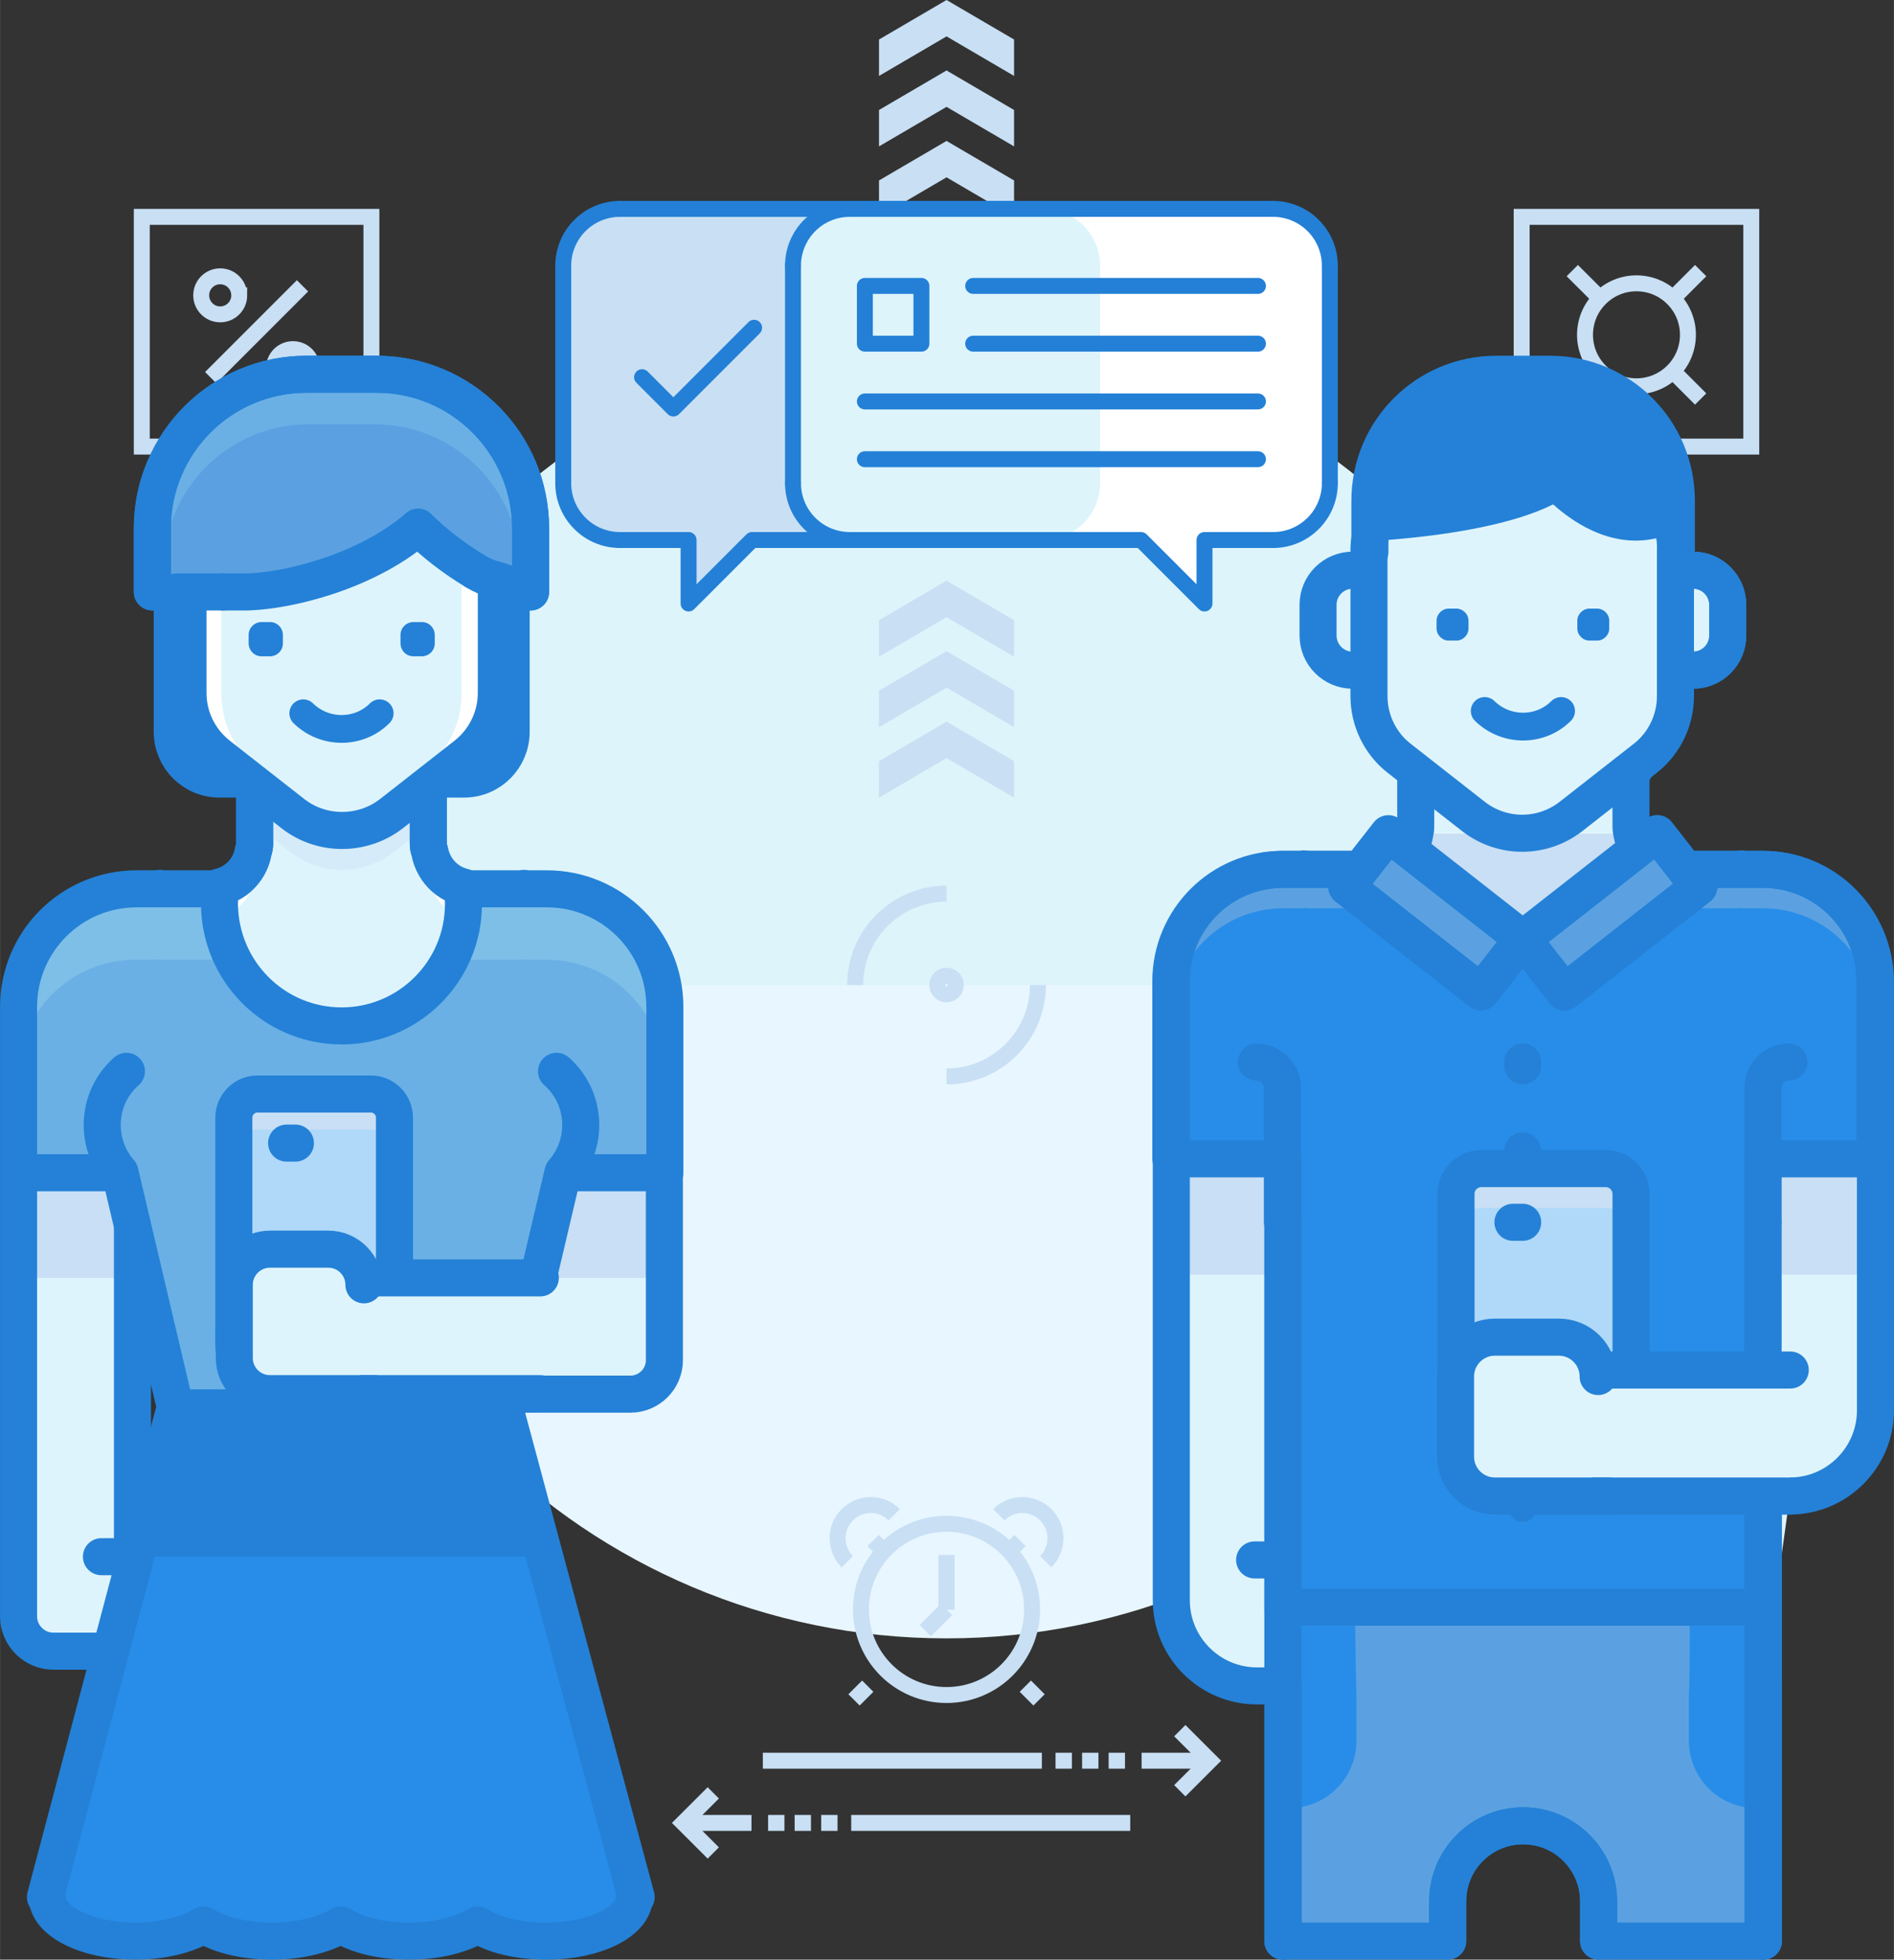 <?xml version="1.0" encoding="UTF-8"?>
<!DOCTYPE svg PUBLIC "-//W3C//DTD SVG 1.1//EN" "http://www.w3.org/Graphics/SVG/1.1/DTD/svg11.dtd">
<!-- Creator: CorelDRAW 2017 -->
<svg xmlns="http://www.w3.org/2000/svg" xml:space="preserve" width="6.606in" height="6.832in" version="1.1" style="shape-rendering:geometricPrecision; text-rendering:geometricPrecision; image-rendering:optimizeQuality; fill-rule:evenodd; clip-rule:evenodd"
viewBox="0 0 2604.8 2694.03"
 xmlns:xlink="http://www.w3.org/1999/xlink">
 <rect x="0" y="0" width="2604.8" height="2694.03" fill="#333333" stroke="none"/>
 <defs>
  <style type="text/css">
   <![CDATA[
    .str1 {stroke:#C8DFF4;stroke-width:21.91;stroke-miterlimit:10}
    .str0 {stroke:#2380D6;stroke-width:21.91;stroke-linecap:round;stroke-linejoin:round;stroke-miterlimit:10}
    .str4 {stroke:#2481D7;stroke-width:38.2;stroke-linecap:round;stroke-linejoin:round;stroke-miterlimit:2.613}
    .str5 {stroke:#2481D7;stroke-width:50.94;stroke-linecap:round;stroke-linejoin:round;stroke-miterlimit:2.613}
    .str3 {stroke:#2481D7;stroke-width:50.94;stroke-miterlimit:2.613}
    .str2 {stroke:#2481D7;stroke-width:50.94;stroke-linecap:round;stroke-linejoin:round;stroke-miterlimit:2.613}
    .fil6 {fill:none}
    .fil4 {fill:none;fill-rule:nonzero}
    .fil7 {fill:#2481D7}
    .fil9 {fill:#288DE8}
    .fil10 {fill:#5BA1E1}
    .fil13 {fill:#6AB0E5}
    .fil12 {fill:#7EBFE8}
    .fil11 {fill:#AFD8F9}
    .fil8 {fill:#C8DFF5}
    .fil5 {fill:#DEF4FC}
    .fil14 {fill:white}
    .fil0 {fill:#C8DFF4;fill-rule:nonzero}
    .fil2 {fill:#DDF4FB;fill-rule:nonzero}
    .fil1 {fill:#E8F6FF;fill-rule:nonzero}
    .fil3 {fill:white;fill-rule:nonzero}
    .fil15 {fill:#C8DFF5;fill-opacity:0.4}
   ]]>
  </style>
 </defs>
 <g id="Layer_x0020_1">
  <g id="_1188946773312">
   <polygon class="fil0" points="1301.76,0 1208.88,54.33 1208.88,104.38 1301.76,50.04 1394.65,104.38 1394.65,54.33 "/>
   <polygon class="fil0" points="1301.76,96.87 1208.88,151.21 1208.88,201.26 1301.76,146.92 1394.65,201.26 1394.65,151.21 "/>
   <polygon class="fil0" points="1301.76,193.75 1208.88,248.08 1208.88,298.14 1301.76,243.79 1394.65,298.14 1394.65,248.08 "/>
  </g>
  <path class="fil1" d="M2199.92 1354.2c0,496.04 -402.11,898.16 -898.15,898.16 -496.04,0 -898.15,-402.12 -898.15,-898.16 0,-496.03 402.11,-898.15 898.15,-898.15 496.04,0 898.15,402.11 898.15,898.15z"/>
  <path class="fil2" d="M1301.76 456.05c-496.04,0 -898.15,402.11 -898.15,898.15l1796.31 0c0,-496.03 -402.11,-898.15 -898.15,-898.15z"/>
  <g id="_1188946774624">
   <polygon class="fil3" points="1440.45,1768.54 1634.35,1768.54 "/>
   <polygon class="fil3" points="2154.08,2252.36 1912.54,2252.36 "/>
  </g>
  <g id="_1188946713376">
   <path class="fil0" d="M1434.78 287.16l-582.05 0c-43.16,0 -78.16,34.99 -78.16,78.16l0 298.92c0,43.16 34.99,78.16 78.16,78.16l94.25 0 0 87.28 87.27 -87.28 400.52 0c43.17,0 78.16,-35 78.16,-78.16l0 -298.92c0,-43.17 -34.99,-78.16 -78.16,-78.16z"/>
   <polyline class="fil4 str0" points="883.02,518.55 926.08,561.61 1037.12,450.57 "/>
   <line class="fil4 str0" x1="1434.78" y1="287.16" x2="852.74" y2= "287.16" />
   <path class="fil4 str0" d="M852.74 287.16c-43.16,0 -78.16,34.99 -78.16,78.16"/>
   <line class="fil4 str0" x1="774.58" y1="365.32" x2="774.58" y2= "664.24" />
   <path class="fil4 str0" d="M774.58 664.24c0,43.16 34.99,78.16 78.16,78.16"/>
   <polyline class="fil4 str0" points="852.74,742.39 946.99,742.39 946.99,829.67 1034.26,742.39 1434.78,742.39 "/>
   <path class="fil4 str0" d="M1434.78 742.39c43.17,0 78.16,-35 78.16,-78.16"/>
   <line class="fil4 str0" x1="1512.94" y1="664.24" x2="1512.94" y2= "365.32" />
   <path class="fil4 str0" d="M1512.94 365.32c0,-43.17 -34.99,-78.16 -78.16,-78.16"/>
  </g>
  <g id="_1188946718624">
   <path class="fil3" d="M1168.75 287.16l582.04 0c43.17,0 78.16,34.99 78.16,78.16l0 298.92c0,43.16 -34.99,78.16 -78.16,78.16l-94.25 0 0 87.28 -87.28 -87.28 -400.52 0c-43.17,0 -78.16,-35 -78.16,-78.16l0 -298.92c0,-43.17 34.99,-78.16 78.16,-78.16z"/>
   <path class="fil2" d="M1512.94 664.24l0 -298.92c0,-43.17 -34.99,-78.16 -78.16,-78.16l-266.04 0c-43.17,0 -78.16,34.99 -78.16,78.16l0 298.92c0,43.16 34.99,78.16 78.16,78.16l266.04 0c43.17,0 78.16,-35 78.16,-78.16z"/>
   <line class="fil4 str0" x1="1168.75" y1="287.16" x2="1750.79" y2= "287.16" />
   <path class="fil4 str0" d="M1750.79 287.16c43.17,0 78.16,34.99 78.16,78.16"/>
   <line class="fil4 str0" x1="1828.95" y1="365.32" x2="1828.95" y2= "664.24" />
   <path class="fil4 str0" d="M1828.95 664.24c0,43.16 -34.99,78.16 -78.16,78.16"/>
   <polyline class="fil4 str0" points="1750.79,742.39 1656.54,742.39 1656.54,829.67 1569.26,742.39 1168.75,742.39 "/>
   <path class="fil4 str0" d="M1168.75 742.39c-43.17,0 -78.16,-35 -78.16,-78.16"/>
   <line class="fil4 str0" x1="1090.58" y1="664.24" x2="1090.58" y2= "365.32" />
   <path class="fil4 str0" d="M1090.58 365.32c0,-43.17 34.99,-78.16 78.16,-78.16"/>
  </g>
  <g id="_1188946723584">
   <line class="fil4 str0" x1="1338.41" y1="393.07" x2="1730.08" y2= "393.07" />
   <line class="fil4 str0" x1="1338.41" y1="472.48" x2="1730.08" y2= "472.48" />
   <line class="fil4 str0" x1="1189.45" y1="551.89" x2="1730.08" y2= "551.89" />
   <line class="fil4 str0" x1="1189.45" y1="631.3" x2="1730.08" y2= "631.3" />
  </g>
  <polygon class="fil4 str0" points="1267.21,472.48 1189.45,472.48 1189.45,393.07 1267.21,393.07 "/>
  <g id="_1188946726912">
   <polygon class="fil0" points="1301.76,798.37 1208.88,852.7 1208.88,902.75 1301.76,848.41 1394.65,902.75 1394.65,852.7 "/>
   <polygon class="fil0" points="1301.76,895.24 1208.88,949.57 1208.88,999.63 1301.76,945.29 1394.65,999.63 1394.65,949.57 "/>
   <polygon class="fil0" points="1301.76,992.12 1208.88,1046.45 1208.88,1096.51 1301.76,1042.16 1394.65,1096.51 1394.65,1046.45 "/>
  </g>
  <g id="_1188946726816">
   <g>
    <g>
     <g>
      <g>
       <path class="fil4 str1" d="M328.98 406.04c0,14.38 -11.74,26.16 -26.17,26.13 -14.44,0.02 -26.14,-11.75 -26.13,-26.13 -0.04,-14.46 11.69,-26.18 26.14,-26.18 14.42,0 26.13,11.72 26.16,26.18z"/>
      </g>
      <g>
       <path class="fil4 str1" d="M429.05 506.05c0,14.44 -11.71,26.19 -26.16,26.19 -14.42,0 -26.16,-11.75 -26.14,-26.19 -0.02,-14.4 11.69,-26.1 26.15,-26.1 14.44,0 26.15,11.7 26.15,26.1z"/>
      </g>
     </g>
     <line class="fil4 str1" x1="289.74" y1="519.18" x2="415.98" y2= "392.94" />
    </g>
    <polygon class="fil4 str1" points="510.77,613.95 194.96,613.95 194.96,298.14 510.77,298.14 "/>
    <line class="fil4 str1" x1="352.86" y1="675.11" x2="352.86" y2= "613.95" />
    <path class="fil4 str1" d="M371.12 693.36c0,10.08 -8.17,18.26 -18.25,18.26 -10.08,0 -18.25,-8.17 -18.25,-18.26 0,-10.08 8.17,-18.25 18.25,-18.25 10.08,0 18.25,8.17 18.25,18.25z"/>
   </g>
   <g>
    <polygon class="fil4 str1" points="2408.57,613.95 2092.76,613.95 2092.76,298.14 2408.57,298.14 "/>
    <line class="fil4 str1" x1="2250.67" y1="675.11" x2="2250.67" y2= "613.95" />
    <path class="fil4 str1" d="M2268.92 693.36c0,10.08 -8.17,18.26 -18.25,18.26 -10.08,0 -18.25,-8.17 -18.25,-18.26 0,-10.08 8.17,-18.25 18.25,-18.25 10.08,0 18.25,8.17 18.25,18.25z"/>
   </g>
  </g>
  <g id="_1188946731008">
   <g>
    <line class="fil4 str1" x1="1301.75" y1="2137.89" x2="1301.75" y2= "2212.6" />
   </g>
   <g>
    <path class="fil4 str1" d="M1419.44 2212.54c0,64.99 -52.66,117.7 -117.69,117.7 -65,0 -117.69,-52.71 -117.69,-117.7 0,-65 52.69,-117.69 117.69,-117.69 65.02,0 117.69,52.69 117.69,117.69z"/>
    <g>
     <line class="fil4 str1" x1="1301.75" y1="2137.89" x2="1301.75" y2= "2212.6" />
    </g>
    <g>
     <line class="fil4 str1" x1="1301.8" y1="2212.51" x2="1272.52" y2= "2241.75" />
    </g>
   </g>
   <g>
    <g>
     <path class="fil4 str1" d="M1373.72 2082.43c17.8,-17.81 46.68,-17.81 64.49,0 17.82,17.82 17.82,46.71 0,64.51"/>
     <line class="fil4 str1" x1="1402.78" y1="2117.86" x2="1390.6" y2= "2130.05" />
    </g>
    <g>
     <path class="fil4 str1" d="M1229.8 2082.43c-17.8,-17.81 -46.68,-17.81 -64.52,0 -17.79,17.82 -17.79,46.71 0,64.51"/>
     <line class="fil4 str1" x1="1200.72" y1="2117.86" x2="1212.92" y2= "2130.05" />
    </g>
   </g>
   <g>
    <line class="fil4 str1" x1="1174.51" y1="2336.94" x2="1193.39" y2= "2318.07" />
    <line class="fil4 str1" x1="1428.99" y1="2336.94" x2="1410.14" y2= "2318.07" />
   </g>
  </g>
  <g id="_1188946735808">
   <g>
    <path class="fil4 str1" d="M1427.42 1354.2c0,69.4 -56.26,125.66 -125.66,125.66"/>
    <path class="fil4 str1" d="M1176.11 1354.2c0,-69.4 56.26,-125.66 125.66,-125.66"/>
   </g>
   <path class="fil4 str1" d="M1314.55 1354.2c0,7.06 -5.72,12.78 -12.78,12.78 -7.06,0 -12.78,-5.73 -12.78,-12.78 0,-7.06 5.72,-12.78 12.78,-12.78 7.06,0 12.78,5.72 12.78,12.78z"/>
  </g>
  <g id="_1188946736224">
   <g>
    <polyline class="fil4 str1" points="1622.59,2379.23 1663.95,2420.55 1622.59,2461.85 "/>
    <line class="fil4 str1" x1="1663.95" y1="2420.55" x2="1570.04" y2= "2420.55" />
    <line class="fil4 str1" x1="1547.18" y1="2420.55" x2="1524.71" y2= "2420.55" />
    <line class="fil4 str1" x1="1510.68" y1="2420.55" x2="1488.2" y2= "2420.55" />
    <line class="fil4 str1" x1="1474.18" y1="2420.55" x2="1451.69" y2= "2420.55" />
    <line class="fil4 str1" x1="1432.88" y1="2420.55" x2="1049.11" y2= "2420.55" />
   </g>
   <g>
    <polyline class="fil4 str1" points="980.94,2547.38 939.58,2506.06 980.94,2464.77 "/>
    <line class="fil4 str1" x1="939.58" y1="2506.06" x2="1033.49" y2= "2506.06" />
    <line class="fil4 str1" x1="1056.35" y1="2506.06" x2="1078.82" y2= "2506.06" />
    <line class="fil4 str1" x1="1092.85" y1="2506.06" x2="1115.33" y2= "2506.06" />
    <line class="fil4 str1" x1="1129.35" y1="2506.06" x2="1151.84" y2= "2506.06" />
    <line class="fil4 str1" x1="1170.65" y1="2506.06" x2="1554.42" y2= "2506.06" />
   </g>
  </g>
  <g id="_1188946740928">
   <path class="fil4 str1" d="M2300.72 410.23c27.64,27.64 27.64,72.46 0,100.1 -27.65,27.64 -72.46,27.64 -100.11,0 -27.64,-27.64 -27.64,-72.46 0,-100.1 27.64,-27.65 72.46,-27.65 100.1,0z"/>
   <g>
    <line class="fil4 str1" x1="2162.4" y1="372.02" x2="2200.62" y2= "410.23" />
    <line class="fil4 str1" x1="2300.72" y1="510.33" x2="2338.93" y2= "548.54" />
   </g>
   <g>
    <line class="fil4 str1" x1="2338.93" y1="372.02" x2="2300.72" y2= "410.23" />
    <line class="fil4 str1" x1="2200.61" y1="510.33" x2="2162.4" y2= "548.54" />
   </g>
  </g>
  <g id="_1188946742560">
   <g>
    <path class="fil5" d="M1812.72 873.63c0,26.11 21.01,47.75 47.75,47.75l22.92 0c26.1,0 47.75,-21.01 47.75,-47.75l0 -42.02c0,-26.11 -21.01,-47.75 -47.75,-47.75l-22.92 0c-26.11,0 -47.75,21.01 -47.75,47.75l0 42.02z"/>
    <path class="fil6 str2" d="M1812.72 873.63c0,26.11 21.01,47.75 47.75,47.75l22.92 0c26.1,0 47.75,-21.01 47.75,-47.75l0 -42.02c0,-26.11 -21.01,-47.75 -47.75,-47.75l-22.92 0c-26.11,0 -47.75,21.01 -47.75,47.75l0 42.02z"/>
    <path class="fil5 str3" d="M2257.79 873.63c0,26.11 21.01,47.75 47.75,47.75l22.92 0c26.11,0 47.75,-21.01 47.75,-47.75l-0 -42.02c0,-26.11 -21.01,-47.75 -47.75,-47.75l-22.92 0c-26.1,0 -47.75,21.01 -47.75,47.75l0 42.02z"/>
    <path class="fil6 str2" d="M2257.79 873.63c0,26.11 21.01,47.75 47.75,47.75l22.92 0c26.11,0 47.75,-21.01 47.75,-47.75l-0 -42.02c0,-26.11 -21.01,-47.75 -47.75,-47.75l-22.92 0c-26.1,0 -47.75,21.01 -47.75,47.75l0 42.02z"/>
    <g>
     <path class="fil7" d="M2305.54 759.01l0 -70.67c0,-96.15 -77.68,-173.83 -173.82,-173.83l-73.86 0c-96.14,0 -173.82,77.68 -173.82,173.83l0 70.67 421.51 0zm0 0l0 0 0 0z"/>
    </g>
    <path class="fil5" d="M2424.61 1195.17l-28.65 0c0,0 -0.64,-0.64 -0.64,-0.64 -1.91,0 -3.18,0.64 -4.46,0.64l-26.74 0 -61.76 0c-29.29,0 -52.85,-21.01 -57.94,-49.03 -0.63,-3.19 -1.27,-6.37 -1.27,-9.55l0 -62.4c0,-8.28 3.18,-15.92 8.28,-21.65l-312.63 0c5.09,5.73 8.28,13.37 8.28,21.65l0 62.4c0,3.18 -0.64,6.37 -1.27,9.55 -4.45,28.01 -28.65,49.03 -57.94,49.03l-29.29 0 -59.85 0c-1.27,0 -3.18,-0.64 -4.46,-0.64 0,0 -0.64,0.64 -0.64,0.64l-28.65 0c-85.32,0 -154.09,68.77 -154.09,154.09l0 22.28 0 36.93 0 182.1 0 609.34c0,64.95 52.85,117.8 117.79,117.8l36.3 -0 0 350.84 226.04 0 0 -54.76c0,-57.3 46.48,-103.79 103.79,-103.79 57.3,0 103.79,46.48 103.79,103.79l0 54.76 226.67 0 0 -350.84 36.3 -261.05c64.94,0 117.79,-52.85 117.79,-117.8l0 -348.29 0 -182.1 0 -36.93 0 -22.28c-0.64,-85.32 -70.04,-154.09 -154.72,-154.09z"/>
    <polygon class="fil8" points="1610.24,1752.31 1764.33,1752.31 1764.33,1590.58 1610.24,1590.58 "/>
    <polygon class="fil8" points="2424.61,1752.31 2578.7,1752.31 2578.7,1590.58 2424.61,1590.58 "/>
    <path class="fil9" d="M2424.61 1195.17l-28.65 0c0,0 -0.64,-0.64 -0.64,-0.64 -1.91,0 -3.18,0.64 -4.46,0.64l-26.74 0 -61.76 0c-8.28,0 -15.92,-1.91 -22.92,-5.09 -8.28,30.57 -36.29,53.48 -69.4,53.48l-229.86 0c-33.11,0 -61.13,-22.92 -69.4,-53.48 -7,3.18 -14.65,5.09 -22.92,5.09l-29.29 0 -59.85 0c-1.27,0 -3.18,-0.64 -4.46,-0.64 0,0 -0.64,0.64 -0.64,0.64l-28.65 0c-85.32,0 -154.09,68.77 -154.09,154.09l0 22.28 0 36.93 0 182.1 0 2.55 154.09 0 0 616.35 660.29 0 0 -616.35 154.09 0 0 -2.55 0 -182.1 0 -36.93 0 -22.28c-0.64,-85.32 -70.04,-154.09 -154.72,-154.09z"/>
    <line class="fil6 str2" x1="2094.15" y1="1460.05" x2="2094.15" y2= "1465.14" />
    <line class="fil6 str2" x1="2094.15" y1="1582.3" x2="2094.15" y2= "1586.76" />
    <line class="fil6 str4" x1="2094.15" y1="1703.92" x2="2094.15" y2= "1708.37" />
    <line class="fil6 str4" x1="2094.15" y1="1825.53" x2="2094.15" y2= "1829.99" />
    <line class="fil6 str4" x1="2094.15" y1="1947.15" x2="2094.15" y2= "1951.6" />
    <line class="fil6 str4" x1="2094.15" y1="2068.76" x2="2094.15" y2= "2073.22" />
    <path class="fil10" d="M2424.61 1195.17l-28.65 0c0,0 -0.64,-0.64 -0.64,-0.64 -1.91,0 -3.18,0.64 -4.46,0.64l-26.74 0 -61.76 0c-8.28,0 -15.92,-1.91 -22.92,-5.09 -8.28,30.57 -36.29,53.48 -69.4,53.48l-229.86 0c-33.11,0 -61.13,-22.92 -69.4,-53.48 -7,3.18 -14.65,5.09 -22.92,5.09l-29.29 0 -59.85 0c-1.27,0 -3.18,-0.64 -4.46,-0.64 0,0 -0.64,0.64 -0.64,0.64l-28.65 0c-85.32,0 -154.09,68.77 -154.09,154.09l0 22.28 0 31.2c0,-85.32 68.77,-154.09 154.09,-154.09l28.65 0c0,0 0.64,-0.64 0.64,-0.64 1.27,0 3.18,0.64 4.46,0.64l59.85 0 29.29 0c8.28,0 15.92,-1.91 22.92,-5.09 8.28,30.57 36.3,53.49 69.4,53.49l229.86 0c33.11,0 61.13,-22.92 69.4,-53.49 7,3.19 14.65,5.09 22.92,5.09l61.76 0 26.74 0c1.27,0 3.18,-0.64 4.46,-0.64 0,0 0.64,0.64 0.64,0.64l28.65 0c85.32,0 154.09,68.77 154.09,154.09l0 -31.2 0 -22.28c0,-85.32 -69.4,-154.09 -154.09,-154.09z"/>
    <path class="fil8" d="M1946.43 1167.79l0 36.3 80.87 63.67c19.74,15.28 43.3,22.92 66.86,22.92 23.56,0 47.12,-7.64 66.86,-22.92l80.87 -63.67 0 -36.3c0,-8.28 3.18,-15.92 8.28,-21.65l-312.63 0c5.73,5.73 8.91,13.37 8.91,21.65z"/>
    <path class="fil6 str2" d="M1979.54 1243.56c-33.11,0 -61.13,-22.92 -69.4,-53.48 -7,3.18 -14.65,5.09 -22.92,5.09l-29.29 0 -59.85 0c-1.27,0 -3.18,-0.64 -4.46,-0.64 0,0 -0.64,0.64 -0.64,0.64l-28.65 0c-85.32,0 -154.09,68.77 -154.09,154.09l0 22.28 0 36.93 0 182.1 0 2.55 154.09 0 0 623.99 660.29 0 0 -623.99 154.09 0 0 -2.55 0 -182.1 0 -36.93 0 -22.28c0,-85.32 -68.77,-154.09 -154.09,-154.09l-28.65 0c0,0 -0.64,-0.64 -0.64,-0.64 -1.91,0 -3.18,0.64 -4.46,0.64l-26.74 0 -61.76 0c-8.28,0 -15.92,-1.91 -22.92,-5.09 -8.28,30.57 -36.29,53.48 -69.4,53.48"/>
    <path class="fil10" d="M1991 2668.56l0 -54.76c0,-57.3 46.48,-103.79 103.79,-103.79 57.3,0 103.79,46.48 103.79,103.79l0 54.76 226.67 0 0 -447.62 -660.92 0 0 447.62 226.67 0z"/>
    <path class="fil9" d="M2322.73 2334.28l0 58.58c0,51.58 41.39,92.96 92.96,92.96 3.19,0 5.73,-0.64 8.28,-0.64l0 -268.06 -99.97 0c0,105.7 -1.28,111.43 -1.28,117.16z"/>
    <path class="fil9" d="M1764.33 2485.18c2.55,0 5.73,0.64 8.28,0.64 51.57,0 92.96,-41.39 92.96,-92.96l0 -58.58c0,-5.73 -0.64,-11.46 -1.91,-117.8l-99.97 0 0 268.7 0.64 0z"/>
    <path class="fil6 str5" d="M1764.33 2317.72l0 350.84m226.67 0l0 -54.76c0,-57.3 46.48,-103.79 103.79,-103.79 57.3,0 103.79,46.48 103.79,103.79l0 54.76m226.67 0l0 -350.84"/>
    <line class="fil6 str2" x1="2424.61" y1="2209.48" x2="1764.33" y2= "2209.48" />
    <path class="fil6 str2" d="M2424.61 1195.17l-28.65 0c0,0 -0.64,-0.64 -0.64,-0.64 -1.91,0 -3.18,0.64 -4.46,0.64l-26.74 0 -61.76 0c-29.29,0 -52.85,-21.01 -57.94,-49.03 -0.63,-3.19 -1.27,-6.37 -1.27,-9.55l0 -62.4c0,-8.28 3.18,-15.92 8.28,-21.65l-312.63 0c5.09,5.73 8.28,13.37 8.28,21.65l0 62.4c0,3.18 -0.64,6.37 -1.27,9.55 -4.45,28.01 -28.65,49.03 -57.94,49.03l-29.29 0 -59.85 0c-1.27,0 -3.18,-0.64 -4.46,-0.64 0,0 -0.64,0.64 -0.64,0.64l-28.65 0c-85.32,0 -154.09,68.77 -154.09,154.09l0 22.28 0 36.93 0 182.1 0 609.34c0,64.95 52.85,117.8 117.79,117.8l36.3 -0 0 350.84 226.04 0 0 -54.76c0,-57.3 46.48,-103.79 103.79,-103.79 57.3,0 103.79,46.48 103.79,103.79l0 54.76 226.67 0 0 -611.89 36.3 0c64.94,0 117.79,-52.85 117.79,-117.8l0 -348.29 0 -182.1 0 -36.93 0 -22.28c-0.64,-85.32 -70.04,-154.09 -154.72,-154.09z"/>
    <path class="fil5" d="M2272.44 678.79c-21.01,-20.38 -49.66,-31.84 -78.96,-30.57l-99.33 2.55 -99.33 -2.55c-29.29,-0.64 -57.94,10.19 -78.95,30.57 -21.01,20.37 -33.11,48.39 -33.11,77.68l0 200.57c0,33.11 15.28,64.95 41.39,85.32l102.51 80.23c19.74,15.28 43.3,22.92 66.86,22.92 23.56,0 47.12,-7.64 66.86,-22.92l102.51 -80.23c26.1,-20.37 41.39,-52.21 41.39,-85.32l0 -200.57c1.27,-29.29 -10.82,-57.31 -31.83,-77.68z"/>
    <path class="fil6 str2" d="M2272.44 678.79c-21.01,-20.38 -49.66,-31.84 -78.96,-30.57l-99.33 2.55 -99.33 -2.55c-29.29,-0.64 -57.94,10.19 -78.95,30.57 -21.01,20.37 -33.11,48.39 -33.11,77.68l0 200.57c0,33.11 15.28,64.95 41.39,85.32l102.51 80.23c19.74,15.28 43.3,22.92 66.86,22.92 23.56,0 47.12,-7.64 66.86,-22.92l102.51 -80.23c26.1,-20.37 41.39,-52.21 41.39,-85.32l0 -200.57c1.27,-29.29 -10.82,-57.31 -31.83,-77.68z"/>
    <path class="fil7" d="M2019.66 864.08c0,8.91 -7.64,16.55 -16.56,16.55l-10.82 0c-8.92,0 -16.55,-7.64 -16.55,-16.55l0 -10.83c0,-8.91 7.64,-16.55 16.55,-16.55l10.82 0c8.91,0 16.56,7.64 16.56,16.55l0 10.83z"/>
    <path class="fil7" d="M2213.22 864.08c0,8.91 -7.64,16.55 -16.55,16.55l-10.82 0c-8.92,0 -16.55,-7.64 -16.55,-16.55l0 -10.83c0,-8.91 7.64,-16.55 16.55,-16.55l10.82 0c8.92,0 16.55,7.64 16.55,16.55l0 10.83z"/>
    <line class="fil6 str5" x1="2424.61" y1="2668.56" x2="2424.61" y2= "1680.36" />
    <line class="fil6 str2" x1="1764.33" y1="1680.36" x2="1764.33" y2= "2668.56" />
    <path class="fil6 str2" d="M2305.54 759.01l0 -70.67c0,-96.15 -77.68,-173.83 -173.82,-173.83l-73.86 0c-96.14,0 -173.82,77.68 -173.82,173.83l0 70.67"/>
    <line class="fil6 str2" x1="1725.49" y1="2144.53" x2="1764.33" y2= "2144.53" />
    <path class="fil8" d="M2243.15 1984.08c0,19.74 -15.92,35.02 -35.02,35.02l-170.64 -0c-19.74,0 -35.02,-15.92 -35.02,-35.02l0 -342.56c0,-19.74 15.92,-35.02 35.02,-35.02l170.64 0c19.74,0 35.02,15.92 35.02,35.02l0 342.56z"/>
    <path class="fil11" d="M2243.15 2038.2c0,19.74 -15.92,35.02 -35.02,35.02l-170.64 0c-19.74,0 -35.02,-15.92 -35.02,-35.02l0 -342.56c0,-19.74 15.92,-35.02 35.02,-35.02l170.64 0c19.74,0 35.02,15.92 35.02,35.02l0 342.56z"/>
    <path class="fil6 str2" d="M2243.15 1984.08c0,19.74 -15.92,35.02 -35.02,35.02l-170.64 -0c-19.74,0 -35.02,-15.92 -35.02,-35.02l0 -342.56c0,-19.74 15.92,-35.02 35.02,-35.02l170.64 0c19.74,0 35.02,15.92 35.02,35.02l0 342.56z"/>
    <path class="fil6 str5" d="M1728.03 1460.05l0 0c19.74,0 35.66,15.92 35.66,35.66l0 184.02"/>
    <path class="fil6 str5" d="M2460.27 1460.05l0 0c-19.74,0 -35.66,15.92 -35.66,35.66l0 184.02"/>
    <g>
     <path class="fil5" d="M2462.18 2056.66l-373.76 0c-47.76,0 -86.59,-38.84 -86.59,-86.6l0 0c0,-47.75 38.84,-86.6 86.59,-86.6l373.76 0 0 173.19zm0 0l0 0 0 0z"/>
    </g>
    <path class="fil6 str2" d="M2462.18 2056.66l-373.76 0c-47.76,0 -86.59,-38.84 -86.59,-86.6l0 0c0,-47.75 38.84,-86.6 86.59,-86.6l373.76 0"/>
    <path class="fil5" d="M2197.3 2003.18c0,29.93 -24.19,54.12 -54.12,54.12l-87.87 0c-29.93,0 -54.12,-24.2 -54.12,-54.12l0 -110.15c0,-29.93 24.2,-54.12 54.12,-54.12l88.5 -0c29.93,0 54.12,24.2 54.12,54.12l0 110.15 -0.64 0z"/>
    <path class="fil6 str2" d="M2213.22 2056.66l-157.27 0c-29.93,0 -54.12,-24.2 -54.12,-54.12l0 -110.15c0,-29.93 24.2,-54.12 54.12,-54.12l87.87 0c29.93,0 54.12,24.2 54.12,54.12"/>
    <line class="fil6 str2" x1="2080.78" y1="1680.36" x2="2094.15" y2= "1680.36" />
    <polygon class="fil10" points="2094.15,1290.68 2036.85,1363.91 1852.2,1219.37 1909.5,1146.15 "/>
    <polygon class="fil10" points="2151.56,1363.98 2336.56,1219.15 2279.26,1145.95 2094.26,1290.78 "/>
    <polygon class="fil6 str2" points="2094.15,1290.68 2036.85,1363.91 1852.2,1219.37 1909.5,1146.15 "/>
    <polygon class="fil6 str2" points="2151.56,1363.98 2336.56,1219.15 2279.26,1145.95 2094.26,1290.78 "/>
    <path class="fil6 str4" d="M2147 977.41c-28.66,28.65 -75.77,28.65 -105.06,0"/>
    <g>
     <path class="fil7" d="M2111.98 590.92l72.59 57.3c-31.84,84.69 -299.9,95.51 -299.9,95.51l112.7 -127.34 114.61 -25.47zm0 0l0 0 0 0z"/>
    </g>
    <path class="fil7" d="M2250.79 611.3l-56.03 0 -86.59 52.85c0,0 88.51,117.16 197.38,66.22l-54.76 -119.07z"/>
   </g>
   <g>
    <path class="fil5" d="M182.1 2222.21c0,26.11 -21.65,47.75 -47.75,47.75l-61.13 0c-26.11,0 -47.75,-21.65 -47.75,-47.75l0 -602.34c0,-26.11 21.65,-47.75 47.75,-47.75l61.13 0c26.11,0 47.75,21.65 47.75,47.75l0 602.34z"/>
    <rect class="fil8" x="25.47" y="1619.23" width="147.08" height="137.53"/>
    <path class="fil6 str2" d="M182.1 2222.21c0,26.11 -21.65,47.75 -47.75,47.75l-61.13 0c-26.11,0 -47.75,-21.65 -47.75,-47.75l0 -602.34c0,-26.11 21.65,-47.75 47.75,-47.75l61.13 0c26.11,0 47.75,21.65 47.75,47.75l0 602.34z"/>
    <line class="fil6 str2" x1="139.44" y1="2140.08" x2="182.1" y2= "2140.08" />
    <path class="fil9" d="M694.03 1935.69l-224.76 0 -3.82 0 -224.76 0 -178.28 672.38 2.55 0c0,33.11 54.12,60.49 120.98,60.49 38.2,0 71.95,-8.91 94.24,-22.28 22.28,14.01 56.03,22.28 94.24,22.28 38.2,0 71.95,-8.91 94.24,-22.28 22.28,14.01 56.03,22.28 94.24,22.28 38.2,0 71.95,-8.91 94.24,-22.28 22.28,14.01 56.03,22.28 94.24,22.28 66.86,0 120.98,-26.74 120.98,-60.49l2.55 0 -180.83 -672.38z"/>
    <polygon class="fil7" points="748.79,2140.08 694.03,1935.69 469.9,1935.69 465.45,1935.69 241.32,1935.69 186.56,2140.08 "/>
    <g>
     <path class="fil5" d="M205.66 1526.91l661.56 0c25.47,0 46.48,21.01 46.48,46.48l0 296.71c0,25.47 -21.01,46.48 -46.48,46.48l-498.56 0 -163 -389.68zm0 0l0 0 0 0z"/>
    </g>
    <rect class="fil8" x="767.25" y="1619.23" width="147.08" height="137.53"/>
    <path class="fil6 str2" d="M33.75 1526.91l833.48 0c25.47,0 46.48,21.01 46.48,46.48l0 296.71c0,25.47 -21.01,46.48 -46.48,46.48l-498.56 0"/>
    <path class="fil6 str4" d="M397.32 971.05c0,40.11 32.47,71.95 71.95,71.95 40.11,0 71.95,-32.47 71.95,-71.95l-143.9 0z"/>
    <path class="fil10" d="M387.77 1006.07c0,35.66 -29.29,64.95 -64.95,64.95l-21.01 -0c-36.29,0 -64.95,-29.29 -64.95,-64.95l0 -241.32c0,-36.29 29.29,-64.95 64.95,-64.95l21.01 0c35.66,0 64.95,29.29 64.95,64.95l0 241.32z"/>
    <path class="fil9" d="M333.01 700.44c-33.11,5.09 -58.58,33.75 -58.58,68.77l0 258.51c0,15.92 5.73,30.56 14.65,42.66 3.82,0.64 8.28,1.27 12.73,1.27l21.01 0c35.66,0 64.95,-29.29 64.95,-64.95l0 -241.96c0,-32.47 -23.56,-59.21 -54.76,-64.31z"/>
    <path class="fil6 str5" d="M387.77 1006.07c0,35.66 -29.29,64.95 -64.95,64.95l-21.01 -0c-36.29,0 -64.95,-29.29 -64.95,-64.95l0 -241.32c0,-36.29 29.29,-64.95 64.95,-64.95l21.01 0c35.66,0 64.95,29.29 64.95,64.95l0 241.32z"/>
    <path class="fil10" d="M552.04 1006.07c0,35.66 29.29,64.95 64.95,64.95l21.01 -0c36.29,0 64.95,-29.29 64.95,-64.95l0 -241.32c0,-36.29 -29.29,-64.95 -64.95,-64.95l-21.01 0c-35.66,0 -64.95,29.29 -64.95,64.95l0 241.32z"/>
    <path class="fil9" d="M606.16 700.44c33.11,5.09 58.58,33.75 58.58,68.77l0 258.51c0,15.92 -5.73,30.56 -14.65,42.66 -3.82,0.64 -8.28,1.27 -12.73,1.27l-21.01 0c-35.66,0 -64.95,-29.29 -64.95,-64.95l0 -241.96c0.64,-32.47 24.2,-59.21 54.76,-64.31z"/>
    <path class="fil6 str5" d="M552.04 1006.07c0,35.66 29.29,64.95 64.95,64.95l21.01 -0c36.29,0 64.95,-29.29 64.95,-64.95l0 -241.32c0,-36.29 -29.29,-64.95 -64.95,-64.95l-21.01 0c-35.66,0 -64.95,29.29 -64.95,64.95l0 241.32z"/>
    <path class="fil12" d="M751.34 1221.28l-30.56 0c0,0 -0.64,-0.64 -0.64,-0.64 -1.91,0 -3.18,0.64 -5.09,0.64l-28.65 0 -35.66 0c-30.56,0 -56.03,-22.28 -60.49,-51.58 -1.27,-3.18 -1.91,-6.37 -1.91,-10.19l0 -65.58c0,-8.91 3.82,-16.55 8.91,-22.92l-256.6 0c5.09,6.37 8.91,14.01 8.91,22.92l0 65.58c0,3.18 -0.64,7 -1.91,10.19 -5.09,29.29 -29.93,51.58 -60.49,51.58l-30.56 0 -33.11 0c-1.91,0 -3.18,-0.64 -5.09,-0.64 0,0 -0.64,0.64 -0.64,0.64l-30.56 0c-89.78,0 -162.37,72.59 -162.37,162.37l0 23.56 0 204.39 888.23 0 0 -204.39 0 -23.56c0.64,-89.78 -71.95,-162.37 -161.73,-162.37z"/>
    <path class="fil13" d="M751.34 1319.33l-30.56 0c0,0 -0.64,-0.64 -0.64,-0.64 -1.91,0 -3.18,0.64 -5.09,0.64l-28.65 0 -35.66 0c-30.56,0 -56.03,-22.28 -60.49,-51.58 -1.27,-3.18 -1.91,-6.37 -1.91,-10.19l0 -36.29 0 -29.29 0 -22.92 -239.41 0 0 22.92 0 29.29 0 36.29c0,3.18 -0.64,7 -1.91,10.19 -5.09,29.29 -29.93,51.58 -60.49,51.58l-30.56 0 -33.11 0c-1.91,0 -3.18,-0.64 -5.09,-0.64 0,0 -0.64,0.64 -0.64,0.64l-30.56 0c-89.78,0 -162.37,72.59 -162.37,162.37l0 23.56 0 106.33 888.23 0 0 -106.33 0 -23.56c1.27,-89.78 -71.31,-162.37 -161.09,-162.37z"/>
    <path class="fil14" d="M469.9 1410.39c92.33,0 167.46,-75.13 167.46,-167.46l0 -23.56c-24.2,-5.73 -42.02,-25.47 -46.48,-49.66 -1.27,-3.18 -1.91,-6.37 -1.91,-10.19l0 -65.58c0,-8.91 3.82,-16.55 8.91,-22.92l-256.6 0c5.09,6.37 8.91,14.01 8.91,22.92l0 65.58c0,3.18 -0.64,7 -1.91,10.19 -3.82,24.83 -22.28,43.93 -46.48,49.66l0 23.56c0.63,92.32 75.13,167.46 168.09,167.46z"/>
    <path class="fil5" d="M303.08 1260.12c8.91,84.68 80.23,150.27 166.82,150.27 86.59,0 157.91,-65.58 166.82,-150.27 -23.56,-5.73 -41.39,-25.47 -45.21,-49.66 -1.27,-3.18 -1.91,-6.37 -1.91,-10.19l0 -40.75 0 -24.83 0 -22.92 -239.41 0 0 22.92 0 24.83 0 40.75c0,3.18 -0.64,7 -1.91,10.19 -3.82,24.2 -21.65,43.93 -45.21,49.66z"/>
    <path class="fil6 str2" d="M469.9 1410.39c92.33,0 167.46,-75.13 167.46,-167.46l0 -23.56c-24.2,-5.73 -42.02,-25.47 -46.48,-49.66 -1.27,-3.18 -1.91,-6.37 -1.91,-10.19l0 -65.58c0,-8.91 3.82,-16.55 8.91,-22.92l-256.6 0c5.09,6.37 8.91,14.01 8.91,22.92l0 65.58c0,3.18 -0.64,7 -1.91,10.19 -3.82,24.83 -22.28,43.93 -46.48,49.66l0 23.56c0.63,92.32 75.13,167.46 168.09,167.46z"/>
    <path class="fil15" d="M589.61 1133.41l0 -39.48c0,-8.91 3.82,-16.55 8.91,-22.92l-256.6 0c5.09,6.37 8.91,14.01 8.91,22.92l0 39.48 49.03 38.2c21.01,16.55 45.84,24.2 70.68,24.2 24.83,0 49.66,-8.28 70.68,-24.2m48.39 -38.2l0 0 0 0z"/>
    <path class="fil6 str2" d="M597.89 1071.65c-5.09,6.37 -8.91,14.01 -8.91,22.92l0 65.58c0,3.18 0.64,7 1.91,10.19 5.09,29.29 29.93,51.58 60.49,51.58l35.66 -0 28.65 0c1.91,0 3.18,-0.64 5.09,-0.64 0,0 0.64,0.64 0.64,0.64l30.56 0c89.78,0 162.37,72.59 162.37,162.37l0 23.56 0 204.39 -140.08 -0"/>
    <path class="fil6 str2" d="M341.29 1071.65c5.09,6.37 8.91,14.01 8.91,22.92l0 65.58c0,3.18 -0.64,7 -1.91,10.19 -5.09,29.29 -29.93,51.58 -60.49,51.58l-30.56 -0 -33.11 0c-1.91,0 -3.18,-0.64 -5.09,-0.64 0,0 -0.64,0.64 -0.64,0.64l-30.56 0c-89.78,0 -162.37,72.59 -162.37,162.37l0 23.56 0 204.39 159.18 -0"/>
    <path class="fil14" d="M648.19 673.69c-21.01,-20.38 -49.66,-31.84 -78.95,-30.56l-99.33 2.55 -99.33 -2.55c-29.29,-0.64 -57.94,10.19 -78.95,30.56 -21.01,20.38 -33.11,48.39 -33.11,78.32l-0 200.57c0,33.75 15.28,64.95 42.02,85.96l102.51 80.23c19.74,15.28 43.3,22.92 67.49,22.92 23.56,0 47.75,-7.64 67.49,-22.92l102.51 -80.23c26.11,-20.38 42.02,-52.21 42.02,-85.96l0 -201.2c-1.27,-29.29 -13.37,-57.31 -34.38,-77.68z"/>
    <path class="fil5" d="M609.35 673.69c-16.55,-20.38 -38.84,-31.84 -61.76,-30.56l-77.68 2.55 -77.68 -2.55c-22.92,-0.64 -45.21,10.19 -61.76,30.56 -16.55,20.38 -26.11,48.39 -26.11,78.32l0 200.57c0,33.75 12.1,64.95 32.47,85.96l80.23 80.23c15.28,15.28 33.75,22.92 52.85,22.92 18.47,0 36.93,-7.64 52.85,-22.92l79.59 -80.23c20.38,-20.38 32.47,-52.21 32.47,-85.96l0 -201.21c0.64,-29.29 -8.92,-57.31 -25.47,-77.68z"/>
    <path class="fil15" d="M569.23 642.49l-99.33 2.55 -99.33 -2.55c-29.29,-0.64 -57.94,10.19 -78.95,30.56 -21.01,20.38 -33.11,48.39 -33.11,78.32l-0 86.59 48.39 0 0 -0.64c2.55,0 5.09,0 7.64,0.64l27.38 0c31.84,-1.27 68.13,-8.28 105.7,-20.38 53.48,-17.19 98.69,-42.66 127.98,-68.77 21.01,21.01 47.75,42.02 78.32,60.49 7,4.46 17.19,8.28 28.02,12.1l0 -70.04c0,-29.29 -12.1,-57.94 -33.11,-78.32 -21.65,-20.38 -50.3,-31.2 -79.59,-30.56z"/>
    <path class="fil6 str2" d="M648.19 673.69c-21.01,-20.38 -49.66,-31.84 -78.95,-30.56l-99.33 2.55 -99.33 -2.55c-29.29,-0.64 -57.94,10.19 -78.95,30.56 -21.01,20.38 -33.11,48.39 -33.11,78.32l-0 200.57c0,33.75 15.28,64.95 42.02,85.96l102.51 80.23c19.74,15.28 43.3,22.92 67.49,22.92 23.56,0 47.75,-7.64 67.49,-22.92l102.51 -80.23c26.11,-20.38 42.02,-52.21 42.02,-85.96l0 -201.2c-1.27,-29.29 -13.37,-57.31 -34.38,-77.68z"/>
    <path class="fil7" d="M389.04 884.45c0,10.19 -8.28,17.83 -17.83,17.83l-11.46 0c-10.19,0 -17.83,-8.28 -17.83,-17.83l0 -11.46c0,-10.19 8.28,-17.83 17.83,-17.83l11.46 0c10.19,0 17.83,8.28 17.83,17.83l0 11.46z"/>
    <path class="fil7" d="M597.89 884.45c0,10.19 -8.28,17.83 -17.83,17.83l-11.46 0c-10.19,0 -17.83,-8.28 -17.83,-17.83l0 -11.46c0,-10.19 8.28,-17.83 17.83,-17.83l11.46 0c10.19,0 17.83,8.28 17.83,17.83l0 11.46z"/>
    <path class="fil13" d="M515.11 514.51l-90.41 0c-110.79,0 -199.93,89.78 -199.93,199.93l0 82.14 91.05 0 0 -0.64c2.55,0 5.09,0 7,0.64l26.11 0c29.93,-1.27 64.31,-7.64 99.97,-19.1 50.3,-16.55 92.96,-40.11 120.34,-64.95 19.74,19.74 45.21,39.48 73.86,57.31 17.19,10.82 55.4,19.74 72.59,26.74l0 0 -0 -82.14c-0.64,-110.79 -89.78,-199.93 -200.57,-199.93z"/>
    <path class="fil10" d="M515.11 583.28l-90.41 0c-110.79,0 -199.93,89.78 -199.93,199.93l0 13.37 91.05 0 0 -0.64c2.55,0 5.09,0 7,0.64l26.11 0c29.93,-1.27 64.31,-7.64 99.97,-19.1 50.3,-16.55 92.96,-40.11 120.34,-64.95 19.74,19.74 45.21,39.48 73.86,57.31 17.19,10.82 55.4,19.74 72.59,26.74l0 -13.37c-0.64,-110.15 -89.78,-199.93 -200.57,-199.93z"/>
    <path class="fil6 str5" d="M729.69 813.77l0 0 0 -87.23c0,-117.16 -94.87,-212.03 -212.03,-212.03l-96.15 0c-117.16,0 -212.03,94.87 -212.03,212.03l0 87.23"/>
    <path class="fil6 str2" d="M306.27 813.77l0 0c2.55,0 5.09,0 7.64,0l27.38 0c31.84,-1.27 68.13,-8.28 105.7,-20.38 53.48,-17.19 98.69,-42.66 127.98,-68.77 21.01,21.01 47.75,42.02 78.32,60.49"/>
    <path class="fil6 str5" d="M653.28 785.12c18.47,11.46 27.38,10.19 45.21,17.83"/>
    <line class="fil6 str2" x1="243.23" y1="813.77" x2="306.27" y2= "813.77" />
    <path class="fil13" d="M765.35 1472.79l-8.91 37.57 -282.07 0 -9.55 0 -282.07 0 -8.91 -37.57c-40.75,35.66 -44.57,98.06 -8.91,138.81l76.41 324.09 223.49 0 9.55 0 223.49 0 76.41 -324.09c36.29,-40.75 32.47,-103.15 -8.91,-138.81z"/>
    <path class="fil6 str2" d="M173.83 1472.79c-40.75,35.66 -44.57,98.06 -8.91,138.81l76.41 324.09 223.49 0 9.55 0 223.49 0 76.41 -324.09c35.66,-40.75 31.84,-103.15 -8.91,-138.81"/>
    <path class="fil6 str2" d="M729.69 813.77l0 -87.23c0,-117.16 -94.87,-212.03 -212.03,-212.03l-96.15 0c-117.16,0 -212.03,94.87 -212.03,212.03l0 87.23"/>
    <line class="fil6 str5" x1="469.9" y1="1546.65" x2="469.9" y2= "1556.2" />
    <path class="fil8" d="M542.49 1849.73c0,17.83 -14.65,32.47 -32.47,32.47l-156 0c-17.83,0 -32.47,-14.65 -32.47,-32.47l0 -313.27c0,-17.83 14.65,-32.47 32.47,-32.47l156 0c17.83,0 32.47,14.65 32.47,32.47l0 313.27z"/>
    <path class="fil11" d="M542.49 1898.76c0,17.83 -14.65,32.47 -32.47,32.47l-156 0c-17.83,0 -32.47,-14.65 -32.47,-32.47l0 -313.27c0,-17.83 14.65,-32.47 32.47,-32.47l156 0c17.83,0 32.47,14.65 32.47,32.47l0 313.27z"/>
    <path class="fil6 str5" d="M542.49 1849.73c0,17.83 -14.65,32.47 -32.47,32.47l-156 0c-17.83,0 -32.47,-14.65 -32.47,-32.47l0 -313.27c0,-17.83 14.65,-32.47 32.47,-32.47l156 0c17.83,0 32.47,14.65 32.47,32.47l0 313.27z"/>
    <g>
     <path class="fil5" d="M743.06 1915.95l-341.92 0c-43.93,0 -79.59,-35.66 -79.59,-79.59l0 0c0,-43.93 35.66,-79.59 79.59,-79.59l374.4 0 -32.47 159.18zm0 0l0 0 0 0z"/>
    </g>
    <path class="fil6 str5" d="M743.06 1915.95l-341.92 0c-43.93,0 -79.59,-35.66 -79.59,-79.59l0 0c0,-43.93 35.66,-79.59 79.59,-79.59l341.92 0"/>
    <path class="fil5" d="M501.1 1866.92c0,27.38 -22.28,49.03 -49.03,49.03l-80.23 0c-27.38,0 -49.03,-22.28 -49.03,-49.03l0 -100.6c0,-27.38 22.28,-49.03 49.03,-49.03l80.23 0c27.38,0 49.03,22.28 49.03,49.03l0 100.6z"/>
    <path class="fil6 str5" d="M515.11 1915.95l-143.9 0c-27.38,0 -49.03,-22.28 -49.03,-49.03l0 -100.6c0,-27.38 22.28,-49.03 49.03,-49.03l80.23 0c27.38,0 49.03,22.28 49.03,49.03"/>
    <line class="fil6 str2" x1="394.13" y1="1571.48" x2="406.23" y2= "1571.48" />
    <path class="fil6 str2" d="M694.03 1935.69l-224.76 0 -3.82 0 -224.76 0 -178.28 672.38 2.55 0c0,33.11 54.12,60.49 120.98,60.49 38.2,0 71.95,-8.91 94.24,-22.28 22.28,14.01 56.03,22.28 94.24,22.28 38.2,0 71.95,-8.91 94.24,-22.28 22.28,14.01 56.03,22.28 94.24,22.28 38.2,0 71.95,-8.91 94.24,-22.28 22.28,14.01 56.03,22.28 94.24,22.28 66.86,0 120.98,-26.74 120.98,-60.49l2.55 0 -180.83 -672.38z"/>
    <path class="fil6 str4" d="M522.12 980.6c-28.65,28.65 -75.77,28.65 -105.06,0"/>
   </g>
  </g>
 </g>
</svg>
